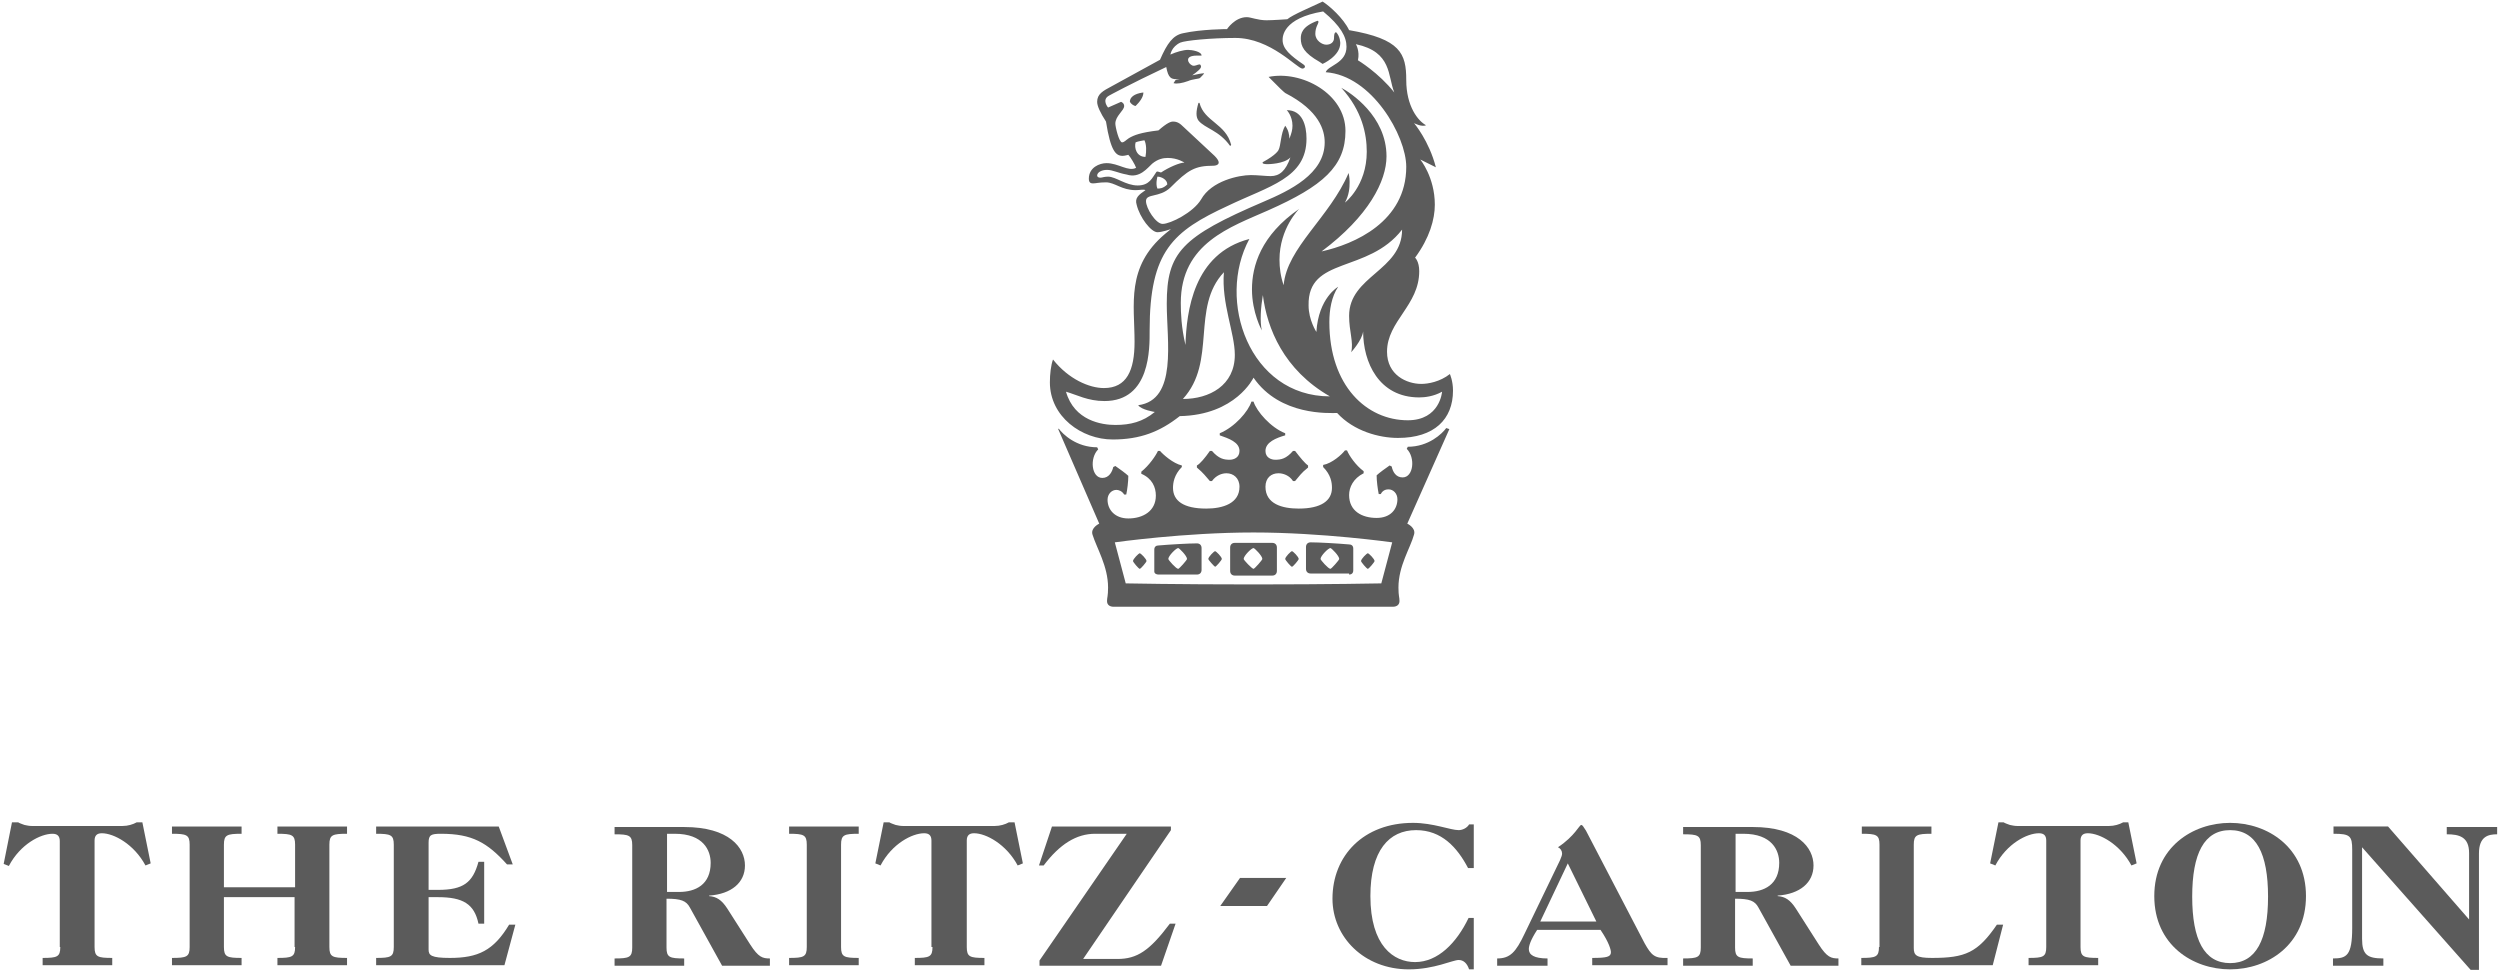 <svg width="210" height="82" viewBox="0 0 210 82" fill="none" xmlns="http://www.w3.org/2000/svg">
<g clip-path="url(#clip0_14_246)">
<path d="M207.403 77.236L200.596 69.425H196.014V70.036C197.411 70.036 197.585 70.211 197.585 71.389V77.934C197.585 80.291 197.105 80.509 195.971 80.509V81.12H200.203V80.509C198.851 80.509 198.414 80.204 198.414 78.851V71.171L207.534 81.469H208.232V71.695C208.232 70.255 209.018 70.08 209.76 70.08V69.469H205.527V70.08C206.574 70.08 207.403 70.298 207.403 71.651V77.236Z" fill="#5B5B5B"/>
<path d="M187.331 69.121C184.189 69.121 180.96 71.171 180.96 75.273C180.96 79.375 184.189 81.426 187.331 81.426C190.472 81.426 193.702 79.375 193.702 75.273C193.702 71.171 190.472 69.121 187.331 69.121ZM187.331 80.902C185.149 80.902 184.145 78.939 184.145 75.317C184.145 71.695 185.149 69.731 187.331 69.731C189.513 69.731 190.516 71.695 190.516 75.317C190.516 78.939 189.513 80.902 187.331 80.902Z" fill="#5B5B5B"/>
<path d="M171.884 79.549C171.884 80.379 171.622 80.466 170.4 80.466V81.077H176.247V80.466C175.026 80.466 174.764 80.379 174.764 79.549V70.604C174.764 70.168 174.982 69.993 175.375 69.993C176.378 69.993 178.08 70.91 179.04 72.699L179.476 72.524L178.778 69.077H178.342C178.036 69.251 177.6 69.382 177.164 69.382H169.44C169.222 69.382 169.047 69.339 168.829 69.295C168.611 69.208 168.437 69.164 168.306 69.077H167.869L167.171 72.524L167.608 72.699C168.567 70.866 170.269 69.993 171.273 69.993C171.666 69.993 171.884 70.168 171.884 70.604V79.549ZM157.833 79.549C157.833 80.379 157.571 80.466 156.349 80.466V81.077H167.389L168.262 77.673H167.738C166.124 80.029 165.077 80.466 162.284 80.466C160.975 80.466 160.757 80.248 160.757 79.637V70.953C160.757 70.124 161.019 70.037 162.24 70.037V69.426H156.393V70.037C157.615 70.037 157.877 70.124 157.877 70.953V79.549" fill="#5B5B5B"/>
<path d="M152.771 79.331L150.851 76.32C150.371 75.578 149.935 75.316 149.324 75.273V75.229C151.2 75.098 152.335 74.138 152.335 72.698C152.335 71.215 151.026 69.469 147.229 69.469H141.382V70.08C142.604 70.08 142.866 70.167 142.866 70.996V79.593C142.866 80.422 142.604 80.509 141.382 80.509V81.12H147.229V80.509C146.008 80.509 145.746 80.422 145.746 79.593V75.491C146.968 75.491 147.404 75.665 147.709 76.233L150.415 81.12H154.429V80.509C153.818 80.509 153.469 80.422 152.771 79.331ZM146.793 74.924H145.789V70.037H146.444C148.844 70.037 149.455 71.433 149.455 72.48C149.455 74.313 148.189 74.924 146.793 74.924Z" fill="#5B5B5B"/>
<path d="M138.153 79.244L133.222 69.775C133.004 69.426 132.917 69.295 132.83 69.295C132.655 69.295 132.306 70.212 130.866 71.171C131.084 71.259 131.215 71.477 131.215 71.695C131.215 71.826 131.171 71.957 131.04 72.262L128.073 78.415C127.331 79.986 126.851 80.51 125.761 80.51V81.12H129.993V80.51C128.859 80.51 128.422 80.204 128.422 79.724C128.422 79.462 128.553 78.982 129.12 78.11H134.444C135.186 79.201 135.317 79.811 135.317 79.986C135.317 80.379 134.968 80.466 133.746 80.466V81.077H140.073V80.466C138.982 80.51 138.72 80.248 138.153 79.244ZM129.382 77.411L131.695 72.524L134.095 77.411H129.382ZM123.361 77.106C122.357 79.201 120.786 80.815 118.866 80.815C117.077 80.815 115.113 79.462 115.113 75.273C115.113 71.433 116.684 69.731 118.953 69.731C121.091 69.731 122.401 71.171 123.317 72.917H123.797V69.251H123.404C123.23 69.557 122.837 69.731 122.531 69.731C121.833 69.731 120.393 69.121 118.692 69.121C114.546 69.121 111.928 71.87 111.928 75.491C111.928 78.721 114.59 81.426 118.342 81.426C120.481 81.426 122.008 80.64 122.531 80.64C122.924 80.64 123.23 80.902 123.404 81.426H123.797V77.106H123.361Z" fill="#5B5B5B"/>
<path d="M87.361 81.12H97.528L98.75 77.586H98.27C96.568 79.855 95.521 80.553 93.863 80.553H90.983L98.357 69.731V69.426H88.365L87.274 72.699H87.667C89.019 70.91 90.416 70.037 91.987 70.037H94.648L87.318 80.684V81.12M78.329 79.549C78.329 80.379 78.067 80.466 76.845 80.466V81.077H82.692V80.466C81.47 80.466 81.209 80.379 81.209 79.549V70.604C81.209 70.168 81.427 69.993 81.82 69.993C82.823 69.993 84.525 70.91 85.485 72.699L85.921 72.524L85.223 69.077H84.743C84.438 69.251 84.001 69.382 83.565 69.382H75.841C75.623 69.382 75.449 69.339 75.231 69.295C75.012 69.208 74.838 69.164 74.707 69.077H74.227L73.529 72.524L73.965 72.699C74.925 70.866 76.627 69.993 77.63 69.993C78.023 69.993 78.241 70.168 78.241 70.604V79.549M67.769 79.549C67.769 80.379 67.507 80.466 66.285 80.466V81.077H72.132V80.466C70.911 80.466 70.649 80.379 70.649 79.549V70.953C70.649 70.124 70.911 70.037 72.132 70.037V69.426H66.285V70.037C67.507 70.037 67.769 70.124 67.769 70.953V79.549Z" fill="#5B5B5B"/>
<path d="M63.013 79.331L61.093 76.32C60.613 75.579 60.176 75.317 59.565 75.273V75.23C61.442 75.099 62.576 74.139 62.576 72.699C62.576 71.215 61.267 69.47 57.471 69.47H51.624V70.081C52.845 70.081 53.107 70.168 53.107 70.997V79.593C53.107 80.422 52.845 80.51 51.624 80.51V81.12H57.471V80.51C56.249 80.51 55.987 80.422 55.987 79.593V75.491C57.209 75.491 57.645 75.666 57.951 76.233L60.656 81.12H64.671V80.51C64.06 80.51 63.711 80.422 63.013 79.331ZM57.035 74.924H56.031V70.037H56.685C59.085 70.037 59.696 71.433 59.696 72.481C59.696 74.313 58.431 74.924 57.035 74.924ZM33.078 79.549C33.078 80.379 32.817 80.466 31.595 80.466V81.077H42.373L43.289 77.673H42.766C41.456 79.855 40.147 80.466 37.791 80.466C36.22 80.466 36.002 80.248 36.002 79.768V75.361H36.788C38.882 75.361 39.842 75.928 40.191 77.586H40.671V72.393H40.191C39.711 74.139 38.926 74.75 36.788 74.75H36.002V70.779C36.002 70.124 36.22 70.037 37.049 70.037C39.667 70.037 40.933 70.779 42.591 72.611H43.071L41.893 69.426H31.595V70.037C32.817 70.037 33.078 70.124 33.078 70.953V79.549ZM24.788 79.549C24.788 80.379 24.526 80.466 23.304 80.466V81.077H29.151V80.466C27.929 80.466 27.668 80.379 27.668 79.549V70.953C27.668 70.124 27.929 70.037 29.151 70.037V69.426H23.304V70.037C24.526 70.037 24.788 70.124 24.788 70.953V74.531H18.809V70.953C18.809 70.124 19.071 70.037 20.293 70.037V69.426H14.446V70.037C15.668 70.037 15.93 70.124 15.93 70.953V79.549C15.93 80.379 15.668 80.466 14.446 80.466V81.077H20.293V80.466C19.071 80.466 18.809 80.379 18.809 79.549V75.361H24.744V79.549M5.064 79.549C5.064 80.379 4.802 80.466 3.581 80.466V81.077H9.428V80.466C8.206 80.466 7.944 80.379 7.944 79.549V70.604C7.944 70.168 8.162 69.993 8.555 69.993C9.559 69.993 11.261 70.91 12.22 72.699L12.657 72.524L11.959 69.077H11.479C11.173 69.251 10.737 69.382 10.301 69.382H2.664C2.446 69.382 2.272 69.339 2.053 69.295C1.835 69.208 1.661 69.164 1.53 69.077H1.006L0.308 72.568L0.744 72.742C1.704 70.91 3.406 70.037 4.41 70.037C4.802 70.037 5.021 70.211 5.021 70.648V79.549M102.503 76.102H106.43L108.045 73.746H104.161L102.503 76.102Z" fill="#5B5B5B"/>
<path d="M98.139 46.953C98.139 46.692 98.794 46.037 98.969 46.037C99.056 46.037 99.71 46.692 99.71 46.953C99.71 47.041 99.056 47.783 98.969 47.783C98.794 47.783 98.139 47.041 98.139 46.953ZM110.925 46.953C110.925 46.692 111.579 46.037 111.754 46.037C111.841 46.037 112.496 46.692 112.496 46.953C112.496 47.041 111.841 47.783 111.754 47.783C111.579 47.783 110.925 47.041 110.925 46.953ZM104.467 46.953C104.467 46.692 105.121 46.037 105.296 46.037C105.383 46.037 106.037 46.692 106.037 46.953C106.037 47.041 105.383 47.783 105.296 47.783C105.165 47.783 104.467 47.041 104.467 46.953ZM97.31 48.263H100.539C100.801 48.263 100.932 48.088 100.932 47.87V46.037C100.932 45.775 100.758 45.644 100.539 45.644C99.885 45.644 98.314 45.732 97.31 45.819C97.136 45.819 96.961 45.906 96.961 46.168V48.001C96.961 48.175 97.136 48.263 97.31 48.263ZM95.172 47.128C95.172 46.953 95.652 46.474 95.739 46.474C95.827 46.474 96.307 46.953 96.307 47.128C96.307 47.215 95.827 47.783 95.739 47.783C95.652 47.783 95.172 47.215 95.172 47.128ZM101.499 46.953C101.499 46.779 101.979 46.299 102.067 46.299C102.154 46.299 102.634 46.779 102.634 46.953C102.634 47.041 102.154 47.608 102.067 47.608C102.023 47.608 101.499 47.041 101.499 46.953ZM106.867 48.35C107.128 48.35 107.259 48.175 107.259 47.957V45.993C107.259 45.732 107.085 45.601 106.867 45.601H103.725C103.463 45.601 103.332 45.775 103.332 45.993V47.957C103.332 48.219 103.507 48.35 103.725 48.35H106.867ZM113.325 48.263C113.499 48.263 113.674 48.175 113.674 47.913V46.081C113.674 45.819 113.499 45.732 113.325 45.732C112.321 45.644 110.75 45.557 110.096 45.557C109.834 45.557 109.703 45.732 109.703 45.95V47.783C109.703 48.044 109.877 48.175 110.096 48.175H113.325V48.263ZM115.463 47.128C115.463 47.215 114.983 47.783 114.896 47.783C114.808 47.783 114.328 47.215 114.328 47.128C114.328 46.953 114.808 46.474 114.896 46.474C114.983 46.474 115.463 46.953 115.463 47.128ZM109.092 46.953C109.092 47.041 108.612 47.608 108.525 47.608C108.437 47.608 107.957 47.041 107.957 46.953C107.957 46.779 108.437 46.299 108.525 46.299C108.612 46.299 109.092 46.779 109.092 46.953ZM100.67 8.641H100.758C101.15 10.212 102.983 10.387 103.419 12.176L103.332 12.263C102.416 10.954 101.194 10.779 100.67 10.125C100.452 9.819 100.452 9.383 100.67 8.641ZM103.725 29.805C103.725 32.379 101.587 33.514 99.361 33.514C102.241 30.372 100.016 25.834 102.808 22.867C102.59 25.485 103.725 27.972 103.725 29.805ZM117.426 36.786C120.481 36.786 122.052 35.215 122.052 32.816C122.052 31.986 121.79 31.419 121.79 31.419C120.961 32.074 119.957 32.248 119.39 32.248C118.168 32.248 116.51 31.506 116.51 29.543C116.51 26.968 119.215 25.659 119.215 22.779C119.215 21.95 118.866 21.645 118.866 21.645C120.088 19.987 120.525 18.416 120.525 17.194C120.525 14.881 119.303 13.398 119.303 13.398L120.612 14.052C120.045 11.827 118.779 10.343 118.779 10.343C118.779 10.343 119.434 10.692 119.783 10.518C119.128 10.168 118.125 8.947 118.125 6.721C118.125 4.496 117.645 3.274 113.325 2.532C112.845 1.529 111.666 0.481 111.099 0.132C110.096 0.612 108.612 1.223 108.132 1.616C108.132 1.616 106.91 1.703 106.387 1.703C105.645 1.703 105.077 1.441 104.728 1.441C103.725 1.441 103.07 2.445 103.07 2.445C103.07 2.445 100.932 2.445 99.361 2.794C98.532 2.969 98.052 3.623 97.441 5.02L93.383 7.245C92.641 7.638 92.161 7.899 92.161 8.554C92.161 8.903 92.423 9.47 92.903 10.212C93.296 12.699 93.732 13.092 94.299 13.092C94.474 13.092 94.779 13.005 94.779 13.005C94.954 13.179 95.347 13.834 95.434 14.096C94.779 14.445 93.95 13.703 92.947 13.703C92.379 13.703 91.463 14.052 91.463 15.012C91.463 15.361 91.638 15.405 91.812 15.405C92.074 15.405 92.292 15.318 92.903 15.318C93.645 15.318 94.212 15.972 95.39 15.972C95.783 15.972 96.045 15.885 96.219 15.972C95.652 16.365 95.303 16.627 95.478 17.194C95.739 18.285 96.699 19.507 97.223 19.507C97.616 19.507 98.358 19.245 98.358 19.245L97.878 19.637C94.561 22.43 95.303 25.572 95.303 28.714C95.303 31.114 94.648 32.597 92.729 32.597C91.507 32.597 89.761 31.855 88.452 30.197C88.278 30.677 88.19 31.419 88.19 32.117C88.19 34.997 90.852 36.917 93.47 36.917C95.783 36.917 97.441 36.263 99.099 34.954C103.812 34.866 105.296 31.725 105.296 31.725C107.521 34.954 111.666 34.692 112.321 34.692C113.717 36.219 115.855 36.786 117.426 36.786ZM117.775 19.288C117.775 22.736 113.325 23.172 113.325 26.532C113.325 27.841 113.717 28.757 113.499 29.587C113.499 29.587 114.416 28.583 114.503 27.841C114.503 30.416 115.812 33.383 119.215 33.383C119.695 33.383 120.437 33.295 121.135 32.903C121.135 32.903 120.961 35.303 118.255 35.303C114.808 35.303 111.666 32.423 111.666 27.056C111.666 26.052 111.841 24.917 112.408 24.088C112.408 24.088 110.75 25.005 110.576 27.885C110.576 27.885 109.921 26.881 109.921 25.659C109.834 21.514 114.896 22.997 117.775 19.288ZM113.892 3.71C116.946 4.365 116.554 6.372 117.121 7.769C115.812 6.11 114.066 5.063 114.066 5.063C114.241 4.278 113.892 3.71 113.892 3.71ZM95.39 11.958C95.565 11.87 96.132 11.783 96.132 11.783C96.307 12.132 96.307 12.699 96.219 13.179C95.478 13.179 95.259 12.438 95.39 11.958ZM97.136 14.445C96.787 14.925 96.569 15.579 95.565 15.579C94.561 15.579 93.732 14.838 93.078 14.838C92.729 14.838 92.598 14.925 92.423 14.925C92.249 14.925 92.161 14.838 92.161 14.75C92.161 14.489 92.51 14.27 92.99 14.27C93.47 14.27 93.907 14.532 94.648 14.663C95.739 15.012 96.394 14.096 96.787 13.747C97.267 13.354 97.703 13.267 98.096 13.267C98.925 13.267 99.492 13.659 99.492 13.659C99.099 13.659 98.183 14.052 97.528 14.489C97.31 14.445 97.223 14.358 97.136 14.445ZM98.052 15.492C97.703 15.841 97.398 15.841 97.223 15.841C97.049 15.448 97.223 14.838 97.223 14.838C97.572 14.838 98.052 15.099 98.052 15.492ZM92.772 33.688C96.656 33.688 96.569 29.237 96.569 27.754C96.569 21.078 98.532 19.419 103.157 17.281C106.605 15.623 109.746 14.969 109.746 11.652C109.746 10.518 109.397 9.252 108.088 9.252C108.088 9.252 108.568 9.732 108.568 10.561C108.568 10.91 108.481 11.216 108.307 11.652C108.307 11.303 108.219 10.91 107.957 10.561C107.565 11.216 107.608 12.219 107.39 12.612C107.39 12.612 107.216 13.005 106.081 13.616C106.081 13.616 105.907 13.79 106.474 13.79C106.474 13.79 107.87 13.79 108.394 13.223C108.001 14.358 107.477 14.794 106.736 14.794C106.343 14.794 105.645 14.707 105.077 14.707C104.074 14.707 101.761 15.187 100.888 16.758C100.234 17.848 98.314 18.808 97.659 18.808C97.092 18.808 96.263 17.499 96.263 16.889C96.263 16.234 97.398 16.627 98.314 15.754C99.797 14.27 100.365 13.921 101.936 13.921C101.936 13.921 102.852 13.921 102.023 13.092L99.448 10.692C99.099 10.343 98.881 10.212 98.532 10.212C98.358 10.212 98.052 10.3 97.31 10.954C95.827 11.129 95.259 11.347 94.823 11.608C94.561 11.783 94.43 11.958 94.256 11.958C93.994 11.958 93.689 10.649 93.689 10.387C93.689 9.732 94.43 9.296 94.43 8.903C94.43 8.641 94.168 8.554 94.168 8.554L93.078 9.034C93.078 9.034 92.51 8.379 93.165 8.03C93.165 8.03 94.823 7.114 97.965 5.63C98.139 6.547 98.358 6.721 99.099 6.634L98.75 6.721L98.576 6.983C98.838 7.07 99.317 6.983 99.797 6.809C100.19 6.634 100.714 6.634 100.801 6.547C100.888 6.46 101.15 6.198 101.15 6.154C100.976 6.154 100.496 6.241 100.147 6.329C100.627 5.98 100.888 5.761 100.888 5.587C100.888 5.5 100.801 5.412 100.801 5.412C100.539 5.412 100.408 5.587 100.147 5.5C99.972 5.412 99.797 5.238 99.797 5.02C99.797 4.845 99.972 4.67 100.539 4.67H100.932C100.932 4.321 100.103 4.19 99.797 4.19C99.405 4.19 98.794 4.365 98.314 4.583C98.314 4.583 98.401 3.929 99.143 3.58C99.536 3.405 101.718 3.187 103.768 3.187C106.736 3.187 108.961 5.761 109.397 5.761C109.572 5.761 109.746 5.587 109.485 5.412C108.394 4.67 107.739 4.103 107.739 3.361C107.739 3.1 107.739 1.529 111.143 0.961C112.626 2.183 113.106 3.1 113.106 3.929C113.106 5.325 111.536 5.5 111.361 6.067C115.245 6.329 118.125 11.434 118.125 14.008C118.125 18.634 113.761 20.51 111.012 21.121C114.983 18.154 116.466 15.187 116.466 13.136C116.466 9.732 113.412 7.769 112.67 7.376C114.416 9.296 114.808 11.259 114.808 12.743C114.808 15.623 112.976 17.019 112.976 17.019C113.325 16.365 113.368 15.798 113.368 15.274C113.368 14.881 113.281 14.532 113.281 14.532C111.71 18.241 108.088 20.816 107.827 23.957C107.565 23.216 107.477 22.474 107.477 21.819C107.477 19.157 109.136 17.543 109.136 17.543C105.907 19.768 105.165 22.343 105.165 24.306C105.165 26.27 105.994 27.754 105.994 27.754C105.819 27.012 105.907 25.79 106.081 24.787C106.43 27.579 107.827 31.07 111.71 33.295C104.947 33.295 102.154 25.223 104.947 20.074C100.234 21.296 99.667 26.183 99.579 28.976C99.23 27.492 99.187 26.314 99.187 25.441C99.187 20.423 103.376 19.07 106.517 17.674C111.143 15.623 113.019 13.965 113.019 10.998C113.019 7.856 109.31 5.892 106.561 6.46L107.565 7.463C107.739 7.638 107.957 7.812 107.957 7.812C110.837 9.296 111.274 10.954 111.274 11.958C111.274 14.619 108.307 16.016 106.168 16.932C99.23 19.899 98.008 21.208 98.008 25.528C98.008 28.67 98.925 33.601 95.609 34.037C95.87 34.43 97.005 34.605 97.005 34.605C96.001 35.434 94.954 35.696 93.689 35.696C92.554 35.696 90.241 35.346 89.543 32.903C90.46 33.165 91.376 33.688 92.772 33.688ZM110.837 5.194L111.099 5.369C111.099 5.369 112.583 4.714 112.583 3.623C112.583 3.623 112.583 3.056 112.234 2.707C112.059 2.707 112.059 3.056 112.059 3.187C112.059 3.536 111.797 3.754 111.405 3.754C111.056 3.754 110.488 3.405 110.488 2.838C110.488 2.27 110.75 2.009 110.75 1.834C110.75 1.834 110.75 1.747 110.663 1.747C109.354 2.227 109.267 2.838 109.267 3.23C109.267 3.885 109.528 4.452 110.837 5.194ZM94.91 8.554C94.998 8.729 95.259 8.903 95.39 8.903C95.739 8.554 96.045 8.161 96.045 7.769C95.652 7.812 94.91 7.987 94.91 8.554ZM121.746 36.045L121.485 35.957C121.135 36.437 120.001 37.528 118.255 37.528L118.168 37.703C118.91 38.444 118.735 40.103 117.819 40.103C117.252 40.103 116.99 39.623 116.903 39.186L116.728 39.099C116.466 39.274 115.812 39.754 115.637 39.928C115.637 40.408 115.725 41.063 115.812 41.499H115.986C116.161 41.15 116.466 41.106 116.641 41.106C117.034 41.106 117.383 41.455 117.383 41.935C117.383 42.764 116.815 43.506 115.637 43.506C114.416 43.506 113.325 42.939 113.325 41.586C113.325 40.932 113.674 40.19 114.546 39.754V39.579C113.892 39.099 113.325 38.27 113.15 37.834H112.976C112.714 38.183 111.885 38.925 111.143 39.055V39.23C111.797 39.885 111.885 40.539 111.885 40.975C111.885 42.066 110.968 42.721 109.092 42.721C107.696 42.721 106.299 42.328 106.299 40.888C106.299 40.146 106.779 39.754 107.39 39.754C107.783 39.754 108.307 39.928 108.612 40.408H108.787C109.136 40.015 109.267 39.754 109.877 39.274V39.099C109.616 38.925 109.223 38.444 108.787 37.877H108.612C108.045 38.532 107.608 38.619 107.128 38.619C106.779 38.619 106.299 38.444 106.299 37.877C106.299 37.135 107.216 36.786 107.957 36.568V36.394C106.736 35.914 105.557 34.561 105.296 33.732H105.121C104.859 34.561 103.725 35.87 102.459 36.394V36.568C103.201 36.83 104.117 37.135 104.117 37.877C104.117 38.444 103.637 38.619 103.288 38.619C102.808 38.619 102.372 38.532 101.805 37.877H101.63C101.238 38.444 100.801 38.968 100.539 39.099V39.274C101.107 39.754 101.281 40.015 101.63 40.408H101.805C102.154 39.928 102.634 39.754 103.027 39.754C103.594 39.754 104.117 40.146 104.117 40.888C104.117 42.285 102.721 42.721 101.325 42.721C99.405 42.721 98.532 42.066 98.532 40.975C98.532 40.583 98.619 39.885 99.274 39.23V39.099C98.532 38.925 97.703 38.183 97.441 37.877H97.267C97.092 38.27 96.525 39.099 95.87 39.623V39.797C96.787 40.19 97.092 40.932 97.092 41.63C97.092 42.939 96.001 43.55 94.779 43.55C93.645 43.55 93.034 42.808 93.034 41.979C93.034 41.499 93.383 41.15 93.776 41.15C93.95 41.15 94.256 41.237 94.43 41.543H94.605C94.692 41.15 94.779 40.452 94.779 39.972C94.605 39.797 93.95 39.317 93.689 39.143L93.514 39.23C93.427 39.623 93.165 40.146 92.598 40.146C91.681 40.146 91.507 38.488 92.249 37.746L92.161 37.572C90.416 37.572 89.281 36.481 88.932 36.001L88.889 36.045L92.336 43.986C92.336 43.986 91.594 44.335 91.769 44.903C92.118 46.037 93.078 47.564 93.078 49.353C93.078 50.095 92.99 50.182 92.99 50.488C92.99 50.837 93.252 50.968 93.558 50.968H116.99C117.339 50.968 117.557 50.793 117.557 50.488C117.557 50.139 117.47 50.095 117.47 49.353C117.47 47.521 118.474 46.037 118.779 44.903C118.954 44.335 118.212 43.986 118.212 43.986L121.746 36.045ZM105.296 49.092C98.838 49.092 94.561 49.004 94.561 49.004L93.645 45.557C93.645 45.557 99.492 44.728 105.296 44.728C111.056 44.728 116.946 45.557 116.946 45.557L116.03 49.004C116.03 49.004 111.754 49.092 105.296 49.092Z" fill="#5B5B5B"/>
</g>
<defs>
<clipPath id="clip0_14_246">
<rect width="209.452" height="81.599" fill="white" transform="translate(0.308 0.132)"/>
</clipPath>
</defs>
</svg>
